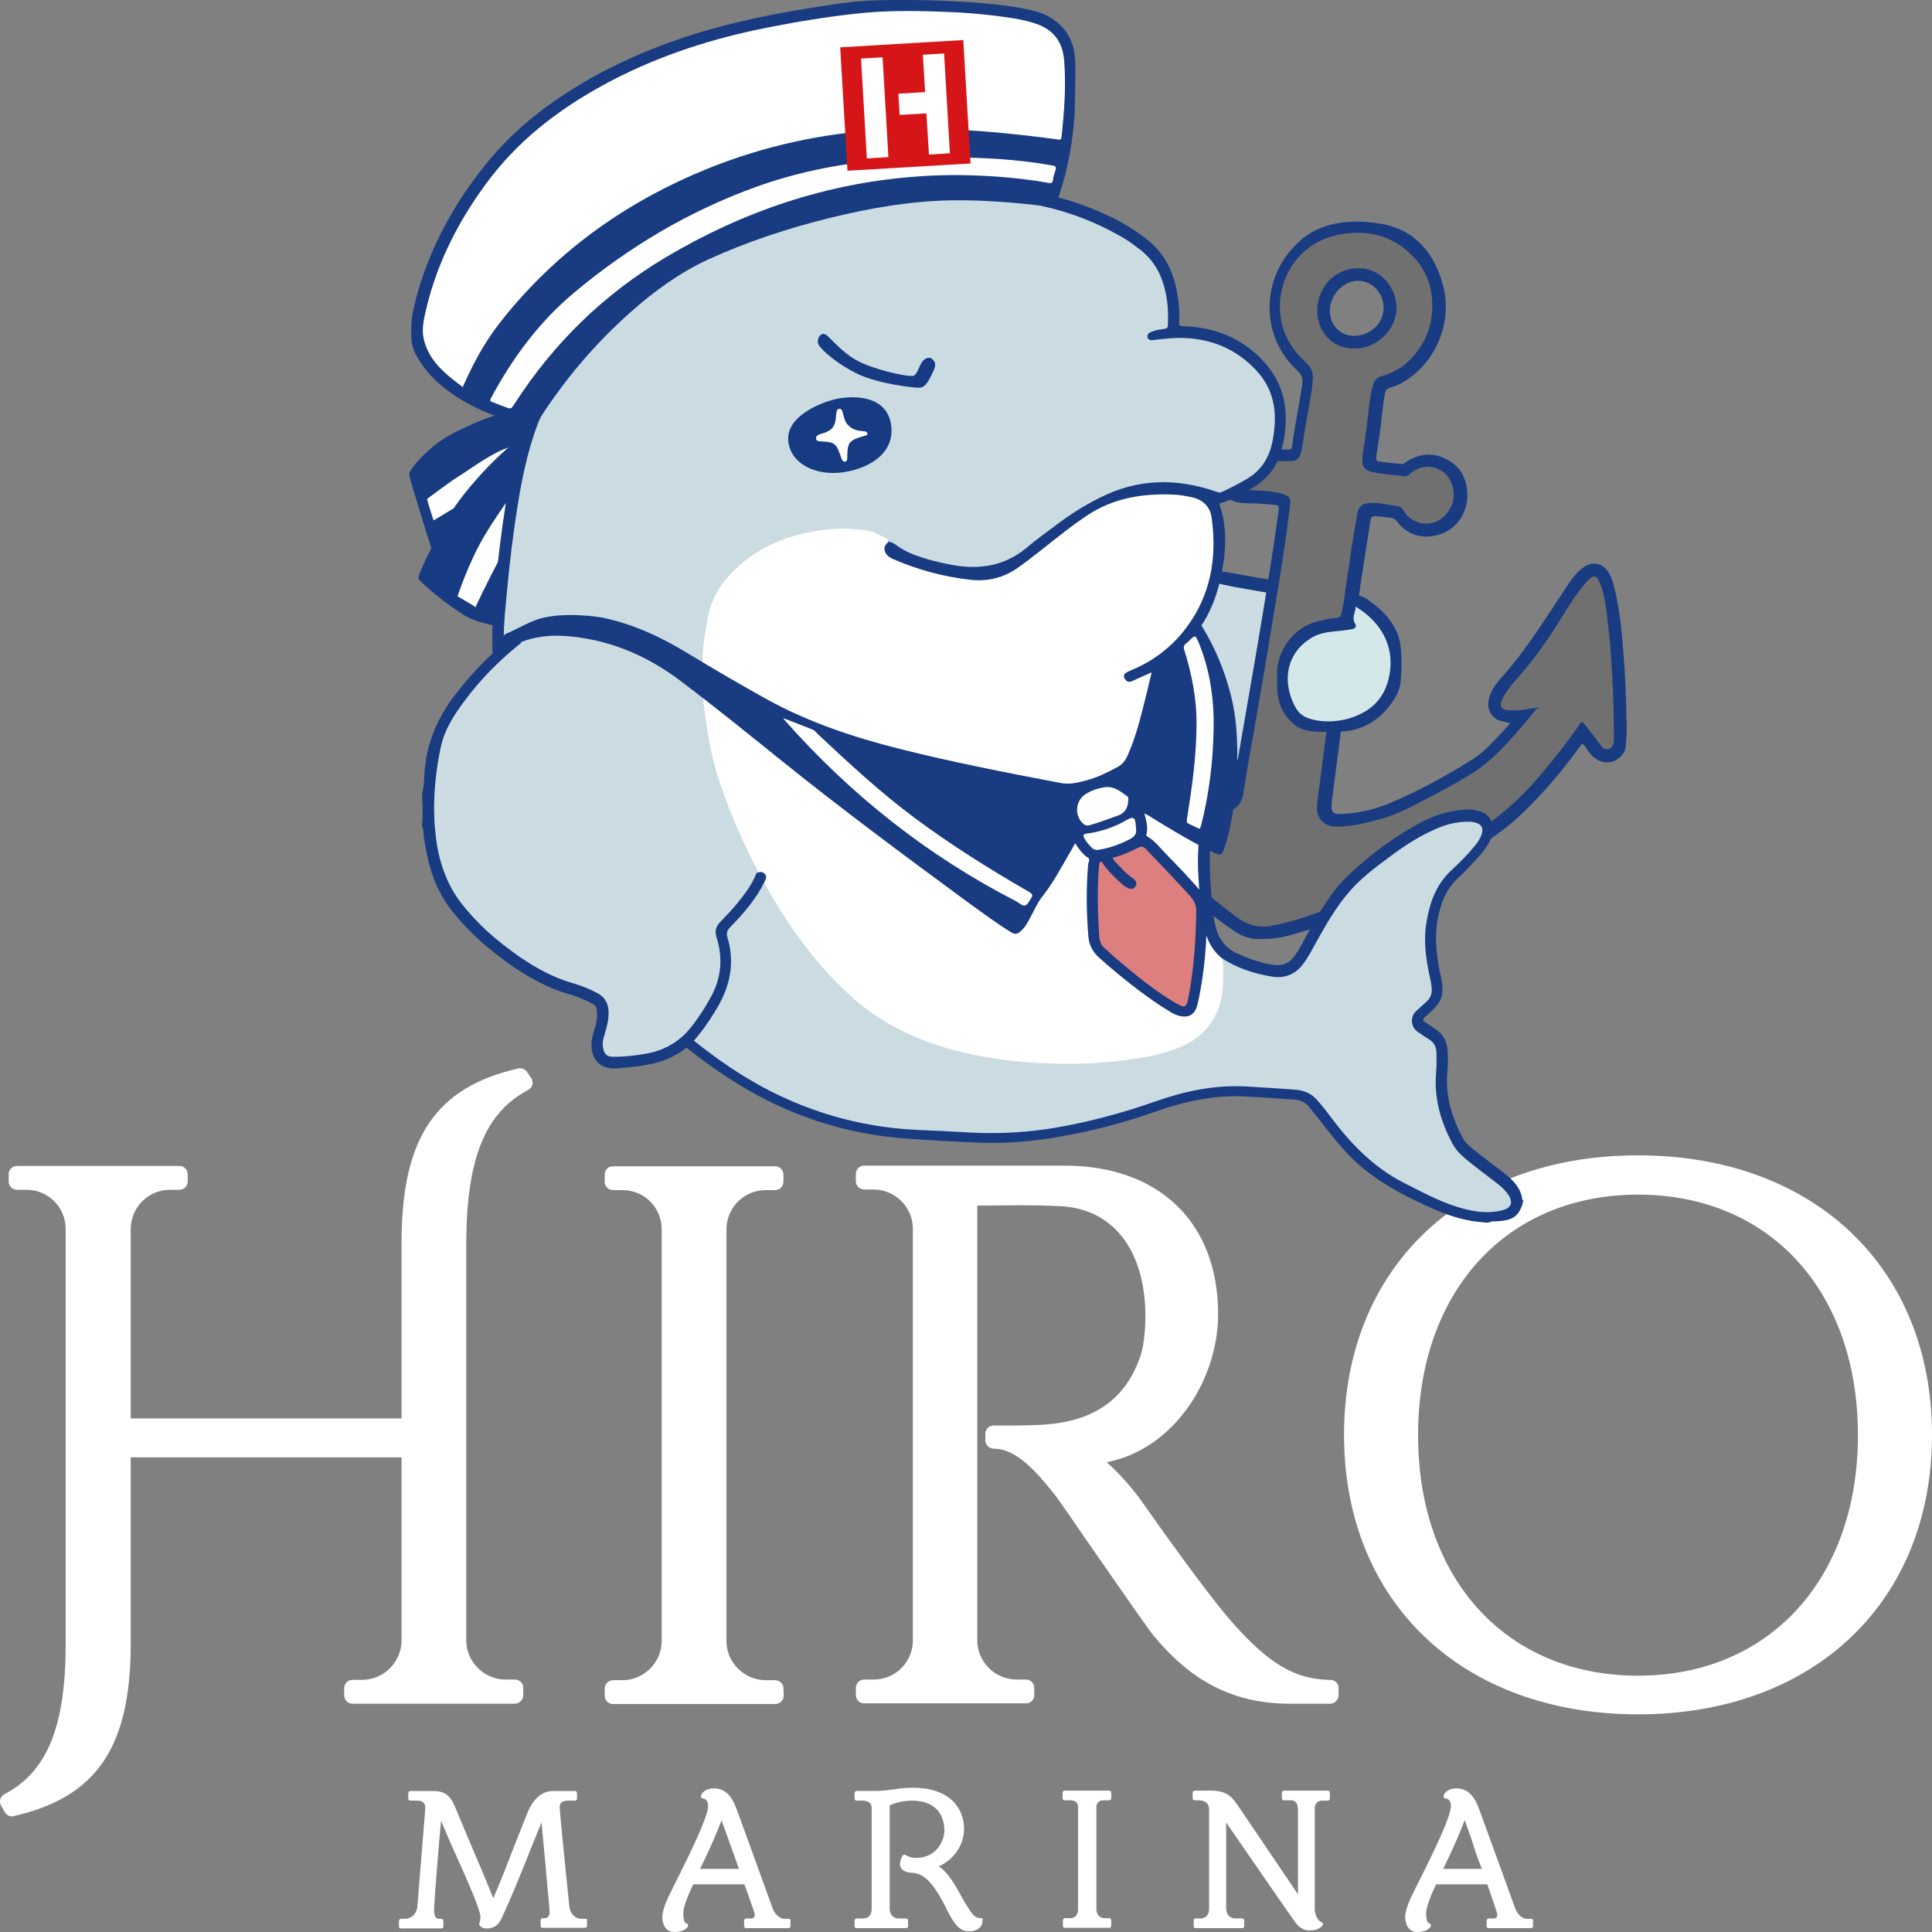 <?xml version="1.0" encoding="utf-8"?>
<!-- Generator: Adobe Illustrator 26.0.3, SVG Export Plug-In . SVG Version: 6.00 Build 0)  -->
<svg version="1.1" id="レイヤー_1" xmlns="http://www.w3.org/2000/svg" xmlns:xlink="http://www.w3.org/1999/xlink" x="0px"
	 y="0px" viewBox="0 0 60 60" style="enable-background:new 0 0 60 60;" xml:space="preserve">
<rect x="0" y="0" width="60" height="60" fill="#808080" stroke="none"/>
<style type="text/css">
	.st0{fill:#FFFFFF;}
	.st1{fill-rule:evenodd;clip-rule:evenodd;fill:#183B81;}
	.st2{fill-rule:evenodd;clip-rule:evenodd;fill:#FFFFFF;}
	.st3{fill-rule:evenodd;clip-rule:evenodd;fill:#173B83;}
	.st4{fill:#183B81;}
	.st5{fill:#CBDCE2;}
	.st6{fill:#717070;}
	.st7{fill:#CBDBE2;}
	.st8{fill:#173B83;}
	.st9{fill:#DD7E7F;}
	.st10{fill:#D4E8E9;}
	.st11{fill:#D61518;}
	.st12{fill:none;}
</style>
<g>
	<g>
		<g>
			<g>
				<path class="st0" d="M18.19,59.59h-0.14c-0.19,0-0.35-0.16-0.37-0.39c-0.23-2.24-0.29-2.92-0.3-3.08c0-0.17,0.15-0.2,0.27-0.2
					h0.21c0.03,0,0.06-0.03,0.06-0.06v-0.18c0-0.03-0.03-0.06-0.06-0.06h-0.69c-0.23,0-0.56,0.12-0.79,0.68
					c-0.15,0.37-0.29,0.73-0.44,1.11c-0.19,0.49-0.38,0.99-0.62,1.54c-0.23-0.57-0.45-1.09-0.66-1.58c-0.16-0.38-0.33-0.77-0.5-1.19
					c-0.17-0.43-0.34-0.56-0.73-0.56h-0.69c-0.03,0-0.06,0.03-0.06,0.06v0.18c0,0.03,0.03,0.06,0.06,0.06h0.22
					c0.17,0,0.24,0.07,0.25,0.22l-0.25,3.09c-0.01,0.1-0.1,0.36-0.4,0.36h-0.11c-0.03,0-0.06,0.03-0.06,0.06v0.18
					c0,0.04,0.03,0.06,0.06,0.06h1.26c0.03,0,0.06-0.03,0.06-0.06v-0.18c0-0.03-0.03-0.06-0.06-0.06h-0.07c-0.05,0-0.16,0-0.16-0.29
					c0-0.14,0.15-2.13,0.22-2.75c0.06,0.15,0.17,0.4,0.32,0.75c0.06,0.13,0.14,0.31,0.23,0.51c0.27,0.6,0.67,1.51,0.67,1.71
					c0,0.08-0.01,0.15-0.03,0.19c0,0.01-0.01,0.02-0.01,0.03c0,0.08,0.11,0.15,0.23,0.15c0.14,0,0.34-0.03,0.47-0.32
					c0.31-0.67,0.57-1.32,0.78-1.84l0.09-0.23c0.09-0.22,0.26-0.65,0.37-0.9c0.02,0.21,0.05,0.59,0.09,0.99
					c0.03,0.27,0.05,0.55,0.07,0.79c0.06,0.62,0.09,0.95,0.09,0.98c0,0.14-0.05,0.21-0.15,0.21h-0.07c-0.03,0-0.06,0.03-0.06,0.06
					v0.18c0,0.04,0.03,0.06,0.06,0.06h1.32c0.03,0,0.06-0.03,0.06-0.06v-0.18C18.25,59.61,18.22,59.59,18.19,59.59z"/>
				<path class="st0" d="M24.49,59.59h-0.15c-0.07,0-0.25-0.08-0.34-0.31c-0.01-0.03-1.01-2.79-1.1-3.03
					c-0.13-0.37-0.31-0.71-0.73-0.71c-0.26,0-0.4,0.15-0.4,0.25c0,0.03,0.02,0.06,0.05,0.06c0.11,0.01,0.17,0.1,0.17,0.24
					c0,0.32-0.52,1.4-1.08,2.51l-0.01,0.02c-0.16,0.32-0.33,0.66-0.33,0.92c0,0.22,0.1,0.46,0.38,0.46c0.28,0,0.42-0.13,0.42-0.21
					c0-0.03-0.03-0.06-0.06-0.06c-0.04,0-0.09-0.1-0.09-0.31c0-0.16,0.11-0.49,0.31-0.9h1.59c0.04,0.12,0.13,0.36,0.2,0.57l0.1,0.28
					c0.01,0.04,0.02,0.07,0.02,0.11c0,0.06-0.05,0.1-0.12,0.1h-0.15c-0.03,0-0.06,0.03-0.06,0.06v0.18c0,0.04,0.03,0.06,0.06,0.06
					h1.32c0.03,0,0.06-0.03,0.06-0.06v-0.18C24.55,59.61,24.52,59.59,24.49,59.59z M22.95,58.04h-1.21c0.35-0.7,0.54-1.18,0.65-1.46
					c0.01-0.01,0.01-0.03,0.02-0.04c0.07,0.19,0.14,0.39,0.21,0.58C22.73,57.43,22.84,57.74,22.95,58.04z"/>
				<path class="st0" d="M30.47,59.57c-0.19,0-0.28-0.07-0.66-0.76c-0.18-0.33-0.4-0.69-0.66-0.85c0.38-0.15,0.79-0.59,0.79-1.16
					c0-0.62-0.42-1.28-1.59-1.28c-0.23,0-0.41,0.02-0.58,0.05c-0.17,0.02-0.35,0.05-0.59,0.05H26.6c-0.03,0-0.06,0.03-0.06,0.06
					v0.18c0,0.03,0.03,0.06,0.06,0.06h0.18c0.18,0,0.29,0.08,0.29,0.21v3.14c0,0.21-0.09,0.31-0.29,0.31H26.6
					c-0.03,0-0.06,0.03-0.06,0.06v0.18c0,0.04,0.03,0.06,0.06,0.06h1.54c0.03,0,0.06-0.03,0.06-0.06v-0.18
					c0-0.03-0.03-0.06-0.06-0.06h-0.23c-0.17,0-0.28-0.12-0.28-0.31v-3.2c0.19-0.1,0.49-0.15,0.68-0.15c0.92,0,1.02,0.65,1.02,0.93
					c0,0.28-0.22,0.85-0.89,0.85c-0.18,0-0.32-0.09-0.32-0.09c-0.03-0.02-0.07-0.01-0.09,0.02c-0.05,0.08-0.08,0.19-0.08,0.26
					c0,0.21,0.24,0.27,0.36,0.27c0.49,0,0.82,0.61,1.05,1.05l0.02,0.05c0.22,0.42,0.38,0.72,0.71,0.72c0.25,0,0.42-0.13,0.42-0.31
					v-0.04C30.54,59.6,30.51,59.57,30.47,59.57z"/>
				<path class="st0" d="M34.45,55.61h-1.39c-0.03,0-0.06,0.03-0.06,0.06v0.18c0,0.03,0.03,0.06,0.06,0.06h0.18
					c0.12,0,0.24,0.05,0.24,0.2v3.19c0,0.06-0.02,0.27-0.24,0.27h-0.17c-0.03,0-0.06,0.03-0.06,0.06v0.18
					c0,0.04,0.03,0.06,0.06,0.06h1.38c0.03,0,0.06-0.03,0.06-0.06v-0.18c0-0.03-0.03-0.06-0.06-0.06h-0.17
					c-0.09,0-0.23-0.09-0.23-0.27v-3.19c0-0.11,0.09-0.2,0.2-0.2h0.2c0.03,0,0.06-0.03,0.06-0.06v-0.18
					C34.51,55.64,34.49,55.61,34.45,55.61z"/>
				<path class="st0" d="M41.24,55.61h-1.37c-0.03,0-0.06,0.03-0.06,0.06v0.18c0,0.03,0.03,0.06,0.06,0.06h0.22
					c0.18,0,0.22,0.16,0.22,0.3v2.62l-1.82-2.69c-0.2-0.3-0.36-0.53-0.87-0.53H37.1c-0.03,0-0.06,0.03-0.06,0.06v0.18
					c0,0.03,0.03,0.06,0.06,0.06h0.11c0.23,0,0.34,0.1,0.34,0.3v3.08c0,0.14-0.08,0.29-0.27,0.29h-0.15c-0.03,0-0.06,0.03-0.06,0.06
					v0.18c0,0.04,0.03,0.06,0.06,0.06h1.45c0.03,0,0.06-0.03,0.06-0.06v-0.18c0-0.03-0.03-0.06-0.06-0.06h-0.19
					c-0.28,0-0.31-0.23-0.31-0.33V56.6c0.45,0.65,2.03,2.95,2.17,3.13c0.12,0.16,0.28,0.22,0.39,0.22c0.12,0,0.31,0,0.43-0.15
					c0.02-0.02,0.02-0.04,0.01-0.07c-0.01-0.02-0.03-0.04-0.05-0.04c-0.04-0.01-0.2-0.14-0.2-0.42v-3.11c0-0.06,0.02-0.24,0.24-0.24
					h0.17c0.03,0,0.06-0.03,0.06-0.06v-0.18C41.3,55.64,41.27,55.61,41.24,55.61z"/>
				<path class="st0" d="M47.55,59.59H47.4c-0.07,0-0.25-0.08-0.34-0.31c-0.01-0.03-1.01-2.79-1.1-3.03
					c-0.13-0.37-0.31-0.71-0.73-0.71c-0.26,0-0.4,0.15-0.4,0.25c0,0.03,0.02,0.06,0.06,0.06c0.11,0.01,0.17,0.1,0.17,0.24
					c0,0.32-0.52,1.4-1.08,2.51l-0.01,0.02c-0.16,0.32-0.33,0.66-0.33,0.92c0,0.22,0.1,0.46,0.38,0.46c0.28,0,0.42-0.13,0.42-0.21
					c0-0.03-0.03-0.06-0.06-0.06c-0.04,0-0.09-0.1-0.09-0.31c0-0.16,0.11-0.49,0.31-0.9h1.59c0.04,0.12,0.13,0.36,0.2,0.58
					l0.09,0.27c0.01,0.04,0.02,0.07,0.02,0.11c0,0.06-0.05,0.1-0.12,0.1h-0.15c-0.03,0-0.06,0.03-0.06,0.06v0.18
					c0,0.04,0.03,0.06,0.06,0.06h1.32c0.03,0,0.06-0.03,0.06-0.06v-0.18C47.61,59.61,47.59,59.59,47.55,59.59z M46.02,58.04h-1.2
					c0.35-0.71,0.54-1.18,0.65-1.47c0.01-0.01,0.01-0.03,0.02-0.04c0.07,0.19,0.14,0.39,0.21,0.59
					C45.79,57.43,45.9,57.74,46.02,58.04z"/>
			</g>
			<g>
				<path class="st0" d="M16.38,33.31c-0.06-0.1-0.17-0.15-0.28-0.13c-2.57,0.59-3.62,2.15-3.63,5.37v5.5H4.06l0-5.91
					c0.02-0.67,0.56-1.19,1.22-1.19h0.29c0.14,0,0.25-0.11,0.26-0.25l0-0.23c0-0.07-0.03-0.14-0.07-0.18
					c-0.05-0.05-0.11-0.08-0.18-0.08H0.52c-0.07,0-0.13,0.03-0.18,0.08c-0.05,0.05-0.08,0.12-0.07,0.18l0,0.23
					c0,0.14,0.12,0.25,0.26,0.25h0.29c0.67,0,1.2,0.52,1.22,1.19v12.9c0,2.58-0.57,3.98-1.9,4.68c-0.06,0.03-0.11,0.09-0.13,0.15
					c-0.02,0.07-0.01,0.14,0.02,0.2l0.12,0.21c0.05,0.08,0.13,0.13,0.22,0.13c0.02,0,0.04,0,0.06-0.01
					c2.58-0.59,3.63-2.15,3.63-5.36v-5.78h8.41l0,5.75c-0.04,0.65-0.58,1.16-1.23,1.16h-0.29c-0.14,0-0.26,0.11-0.26,0.25l0,0.23
					c0,0.07,0.03,0.14,0.07,0.18c0.05,0.05,0.11,0.08,0.18,0.08h5.05c0,0,0,0,0,0c0.14,0,0.26-0.12,0.26-0.26c0-0.02,0-0.03,0-0.05
					l0-0.19c0-0.14-0.12-0.25-0.26-0.25h-0.29c-0.66,0-1.21-0.54-1.22-1.2l0-12.43c0.02-2.58,0.6-3.98,1.92-4.68
					c0.06-0.03,0.11-0.09,0.13-0.15c0.02-0.07,0.01-0.14-0.02-0.2L16.38,33.31z"/>
				<path class="st0" d="M24.33,52.43c0-0.14-0.12-0.25-0.26-0.25h-0.29c-0.66,0-1.21-0.54-1.22-1.2l0-12.83
					c0.02-0.67,0.56-1.19,1.22-1.19h0.29c0.14,0,0.25-0.11,0.26-0.25l0-0.23c0-0.07-0.03-0.14-0.07-0.18
					c-0.05-0.05-0.11-0.08-0.18-0.08h-5.05c-0.07,0-0.14,0.03-0.18,0.08c-0.05,0.05-0.07,0.12-0.07,0.18l0,0.23
					c0,0.14,0.12,0.25,0.26,0.25h0.29c0.67,0,1.2,0.52,1.22,1.19v12.83c-0.01,0.66-0.56,1.2-1.22,1.2h-0.29
					c-0.14,0-0.25,0.11-0.26,0.25l0,0.23c0,0.07,0.03,0.14,0.07,0.18c0.05,0.05,0.11,0.08,0.18,0.08h5.05c0,0,0,0,0,0
					c0.14,0,0.26-0.12,0.26-0.26c0-0.02,0-0.03,0-0.05L24.33,52.43z"/>
				<path class="st0" d="M41.32,52.17c-1.2-0.01-1.99-0.62-2.95-1.67c-0.87-0.95-2.84-3.77-2.86-3.8c-0.3-0.43-0.73-0.93-1.14-1.29
					c2.1-0.41,3.46-2.57,3.46-4.6c0-2.84-1.83-4.61-4.77-4.61l-6.23,0c-0.07,0-0.13,0.03-0.18,0.08c-0.05,0.05-0.07,0.12-0.07,0.18
					l0,0.23c0,0.14,0.12,0.25,0.26,0.25h0.29c0.66,0,1.21,0.54,1.22,1.2v12.83c-0.02,0.67-0.55,1.19-1.22,1.19h-0.29
					c-0.14,0-0.25,0.11-0.26,0.25l0,0.23c0,0.07,0.03,0.14,0.07,0.18c0.05,0.05,0.11,0.08,0.18,0.08h5.04
					c0.07,0,0.14-0.03,0.18-0.08c0.05-0.05,0.07-0.12,0.07-0.18l0-0.23c0-0.14-0.12-0.25-0.26-0.25h-0.29
					c-0.66,0-1.21-0.54-1.22-1.2V37.44c0.08,0,0.18,0,0.28,0c0.27,0,0.62-0.01,0.99-0.01c0.52,0,0.95,0.01,1.33,0.03
					c1.59,0.09,2.57,1.31,2.62,3.28c0.01,0.48-0.04,1-0.13,1.3c-0.61,1.93-2.21,2.19-3.36,2.22c-0.69,0.02-1.2,0.01-1.21,0.01
					c-0.07,0-0.14,0.02-0.19,0.07c-0.05,0.05-0.08,0.12-0.08,0.18v0.21c0,0.14,0.12,0.26,0.26,0.26c0.7,0,1.31,0.69,1.92,1.46
					c0.07,0.09,0.58,0.82,1.12,1.61c1,1.44,1.77,2.55,1.92,2.73c0.83,0.99,2.05,2.12,4.22,2.12h1.27c0.14,0,0.26-0.12,0.26-0.26
					v-0.23C41.58,52.29,41.46,52.17,41.32,52.17z"/>
				<path class="st0" d="M50.87,35.88c-5.46,0-9.13,3.49-9.13,8.68c0,5.19,3.67,8.68,9.13,8.68c5.46,0,9.13-3.49,9.13-8.68
					C60,39.37,56.33,35.88,50.87,35.88z M50.87,52.04c-4.09,0-6.83-3-6.83-7.47c0-4.47,2.75-7.47,6.83-7.47c4.09,0,6.83,3,6.83,7.47
					C57.7,49.03,54.95,52.04,50.87,52.04z"/>
			</g>
		</g>
		<g>
			<g id="hat_x5F_parts_00000130614176620698049290000008081988268146701983_">
				<path class="st1" d="M16.32,12.75c-0.76,0.01-1.4,0.29-2.2,0.68c-0.79,0.39-1.42,1.15-1.41,1.31c0.01,0.16,0.78,2.58,0.78,2.59
					c0.01,0.01,3.76-1.58,3.95-2.1C17.64,14.73,16.32,12.75,16.32,12.75z"/>
				<path id="white_00000029763870399434281480000017190760059085086607_" class="st2" d="M15.85,13.88
					c-0.55,0.16-1.2,0.66-1.57,0.89c-0.37,0.23-1.02,0.73-1.02,0.73c0,0.01,0.2,0.67,0.21,0.66c0.01-0.01,2.38-1.43,2.54-1.49
					C16.17,14.6,15.85,13.88,15.85,13.88z"/>
			</g>
			<g id="hat_x5F_parts_00000015339275520514051480000009194798928985436035_">
				<path class="st3" d="M16.61,13.33c-0.82,0.37-2.1,1.8-2.54,2.49c-0.43,0.69-1.12,2.02-1.07,2.15c0.05,0.13,0.94,0.86,1.49,1.18
					c0.55,0.32,2.15,0.47,2.14,0.47c-0.01,0,0.3-5.96,0.31-5.98C16.96,13.63,16.61,13.33,16.61,13.33z"/>
				<path class="st2" d="M14.21,18.52c0-0.01,0.35-1.07,0.84-1.89c0.49-0.82,1.22-1.78,1.23-1.78s0.4,0.12,0.39,0.13
					c0,0.01-0.76,1.62-1.12,2.31c-0.37,0.69-0.8,1.58-0.78,1.57S14.21,18.52,14.21,18.52z"/>
			</g>
			<g id="arm_00000167366165015819950050000015041596882949135274_">
				<path class="st4" d="M41.24,20.19c0,0.03,0,0.05,0,0.08c-0.03,0.22-0.02,0.44-0.04,0.66c-0.04,0.6-0.16,1.19-0.36,1.76
					c-0.09,0.26-0.3,0.44-0.53,0.58c-0.59,0.36-1.22,0.6-1.9,0.69c-0.39,0.05-0.79,0.05-1.18,0.01c-0.36-0.04-0.57-0.26-0.7-0.57
					c-0.12-0.27-0.11-0.56-0.14-0.85c0-0.04,0.01-0.08-0.01-0.11c0-0.03,0-0.07,0-0.1c0.02-0.2,0.02-0.4,0-0.6c0-0.04,0-0.09,0-0.13
					c0.03-0.21,0.03-0.42,0.04-0.64c0.02-0.61,0.15-1.21,0.29-1.8c0.08-0.35,0.17-0.7,0.34-1.03c0.02-0.05,0.05-0.09,0.08-0.14
					c0.14-0.23,0.35-0.32,0.62-0.28c0.6,0.08,1.19,0.21,1.79,0.3c0.32,0.05,0.63,0.13,0.95,0.19c0.42,0.08,0.65,0.42,0.71,0.8
					c0.03,0.21,0.05,0.42,0.04,0.64C41.23,19.84,41.21,20.02,41.24,20.19z"/>
				<path class="st5" d="M36.75,21.98c0.01-1.08,0.15-2.15,0.47-3.18c0.06-0.2,0.13-0.4,0.25-0.57c0.1-0.15,0.14-0.16,0.32-0.12
					c0.65,0.16,1.31,0.24,1.96,0.37c0.22,0.04,0.43,0.09,0.65,0.13c0.18,0.03,0.29,0.15,0.35,0.31c0.08,0.19,0.11,0.39,0.12,0.59
					c0.05,0.98-0.06,1.93-0.33,2.87c-0.08,0.26-0.23,0.45-0.46,0.59c-0.73,0.42-1.5,0.68-2.35,0.7c-0.15,0-0.29-0.02-0.44-0.05
					c-0.19-0.04-0.31-0.15-0.39-0.33c-0.09-0.23-0.13-0.47-0.15-0.71C36.74,22.36,36.75,22.17,36.75,21.98z"/>
			</g>
			<g id="anchor_xA0__00000145022597383116659910000001522395963341003654_">
				<path class="st4" d="M42.89,6.95c1.06,0.18,1.69,0.94,1.94,1.98c0.27,1.1-0.25,2.33-1.21,2.91c-0.14,0.09-0.29,0.16-0.45,0.2
					c-0.1,0.03-0.14,0.08-0.16,0.18c-0.07,0.39-0.1,0.79-0.15,1.18c-0.04,0.26-0.08,0.53-0.12,0.79c-0.01,0.08,0,0.12,0.09,0.14
					c0.23,0.04,0.47,0.06,0.7,0.08c0.05,0.01,0.08-0.02,0.12-0.05c0.4-0.27,0.82-0.32,1.25-0.11c0.45,0.22,0.66,0.61,0.67,1.09
					c0.01,0.7-0.45,1.26-1.18,1.32c-0.4,0.03-0.75-0.13-1-0.46c-0.06-0.07-0.12-0.11-0.2-0.12c-0.16-0.02-0.31-0.04-0.47-0.05
					c-0.11-0.01-0.15,0.04-0.16,0.14c-0.09,0.58-0.18,1.15-0.27,1.73c-0.14,0.99-0.28,1.99-0.41,2.98c-0.12,0.9-0.23,1.81-0.35,2.71
					c-0.06,0.44-0.11,0.87-0.17,1.31c-0.01,0.05-0.01,0.1-0.01,0.14c-0.01,0.16,0.06,0.24,0.22,0.24c0.56-0.01,1.11-0.13,1.62-0.35
					c0.89-0.38,1.74-0.84,2.56-1.36c0.36-0.23,0.63-0.55,0.92-0.85c0.08-0.08,0.15-0.17,0.23-0.26c-0.16-0.05-0.32-0.05-0.45-0.14
					c-0.19-0.14-0.26-0.34-0.22-0.57c0.06-0.29,0.22-0.51,0.41-0.72c0.77-0.86,1.37-1.84,2-2.79c0.15-0.23,0.31-0.46,0.55-0.63
					c0.26-0.18,0.56-0.13,0.74,0.13c0.16,0.23,0.2,0.5,0.26,0.76c0.14,0.64,0.19,1.29,0.24,1.95c0.05,0.62,0.07,1.25,0.08,1.87
					c0.02,0.09,0.01,0.89-0.06,1.01c-0.19,0.37-0.63,0.46-0.95,0.19c-0.11-0.09-0.19-0.21-0.27-0.33c-0.08-0.11-0.09-0.11-0.17,0
					c-0.55,0.77-1.17,1.49-1.86,2.14c-0.47,0.44-1,0.8-1.55,1.13c-0.86,0.52-1.74,0.99-2.64,1.43c-0.8,0.39-1.6,0.75-2.45,1.01
					c-0.4,0.12-0.8,0.25-1.22,0.26c-0.06,0-0.12,0-0.18,0c-0.31,0.02-0.59-0.08-0.84-0.25c-0.58-0.4-1.12-0.84-1.66-1.3
					c-0.84-0.71-1.61-1.49-2.36-2.27c-0.66-0.68-1.29-1.4-1.76-2.23c-0.37-0.65-0.67-1.33-0.93-2.03c-0.06-0.17-0.12-0.34-0.18-0.5
					c-0.05-0.12-0.06-0.12-0.16-0.04c-0.14,0.12-0.29,0.22-0.47,0.27c-0.32,0.09-0.71-0.17-0.72-0.49c0-0.03,0-0.07-0.02-0.1
					c0-0.03,0-0.05,0-0.08c0.06-0.08,0.06-0.18,0.08-0.27c0.43-1.37,0.9-2.71,1.54-4c0.11-0.22,0.24-0.43,0.39-0.62
					c0.27-0.34,0.73-0.34,0.95,0.03c0.18,0.3,0.27,0.62,0.36,0.95c0.17,0.58,0.29,1.18,0.5,1.75c0.17,0.47,0.37,0.93,0.56,1.4
					c0.05,0.14,0.09,0.28,0.12,0.43c0.1,0.51-0.24,0.83-0.74,0.73c-0.03-0.01-0.06-0.01-0.11-0.02c0.25,0.52,0.45,1.05,0.83,1.49
					c0.61,0.7,1.26,1.37,1.96,1.97c0.41,0.35,0.89,0.61,1.39,0.81c0.24,0.1,0.34,0.03,0.38-0.22c0.24-1.39,0.48-2.77,0.72-4.16
					c0.25-1.5,0.51-2.99,0.71-4.5c0-0.03,0-0.05,0.01-0.08c0.02-0.1-0.01-0.14-0.12-0.15c-0.28-0.03-0.56-0.05-0.85-0.05
					c-0.18,0-0.37-0.03-0.53-0.11c-0.24-0.12-0.35-0.33-0.4-0.59c-0.06-0.33,0.09-0.78,0.34-0.95c0.15-0.1,0.32-0.14,0.5-0.12
					c0.45,0.06,0.9,0.1,1.35,0.1c0.07,0,0.12-0.01,0.13-0.1c0.07-0.62,0.21-1.23,0.3-1.85c0-0.03,0.01-0.05,0.01-0.08
					c0.03-0.18-0.02-0.3-0.16-0.43c-1.16-1.07-1.1-2.86-0.04-3.89C40.62,7.19,41.42,6.7,42.89,6.95z M43.36,9.55
					c-0.01-0.62-0.48-1.23-1.18-1.22c-0.72,0-1.27,0.59-1.28,1.32c0,0.71,0.54,1.19,1.16,1.17C42.72,10.84,43.37,10.26,43.36,9.55z"
					/>
				<path class="st6" d="M47.81,21.97c-0.17,0.02-0.32,0.04-0.47,0.07c-0.16,0.03-0.32,0.02-0.48,0.02
					c-0.25-0.01-0.31-0.14-0.2-0.36c0.14-0.28,0.35-0.51,0.55-0.74c0.49-0.56,0.91-1.17,1.3-1.8c0.23-0.38,0.47-0.76,0.77-1.1
					c0.01-0.01,0.01-0.01,0.02-0.02c0.19-0.2,0.29-0.18,0.39,0.07c0.13,0.33,0.18,0.68,0.22,1.03c0.08,0.62,0.13,1.24,0.16,1.87
					c0.04,0.65,0.05,1.31,0.05,1.96c0,0.13-0.03,0.24-0.16,0.29c-0.13,0.04-0.21-0.05-0.27-0.14c-0.14-0.2-0.3-0.4-0.45-0.59
					c-0.11-0.14-0.12-0.14-0.21,0c-0.41,0.59-0.85,1.15-1.33,1.7c-0.71,0.82-1.55,1.47-2.49,2.01c-0.61,0.36-1.23,0.7-1.87,1.02
					c-0.98,0.49-1.98,0.97-3.04,1.29c-0.29,0.09-0.58,0.16-0.87,0.21c-0.4,0.06-0.75-0.06-1.07-0.31c-0.67-0.52-1.34-1.05-1.97-1.63
					c-0.63-0.58-1.24-1.19-1.84-1.81c-0.49-0.51-0.96-1.04-1.36-1.63c-0.37-0.53-0.65-1.11-0.9-1.71c-0.25-0.58-0.47-1.17-0.65-1.78
					c-0.03-0.1-0.06-0.1-0.14-0.05c-0.22,0.15-0.44,0.3-0.65,0.46c-0.09,0.07-0.18,0.14-0.3,0.06c-0.12-0.08-0.11-0.2-0.08-0.32
					c0.35-1.15,0.75-2.28,1.24-3.37c0.17-0.39,0.34-0.78,0.6-1.13c0.03-0.04,0.07-0.09,0.12-0.12c0.08-0.06,0.16-0.05,0.22,0.04
					c0.16,0.24,0.23,0.52,0.31,0.79c0.19,0.61,0.31,1.23,0.52,1.83c0.14,0.41,0.33,0.81,0.49,1.21c0.08,0.19,0.14,0.39,0.19,0.6
					c0.04,0.18-0.04,0.27-0.22,0.26c-0.2-0.01-0.38-0.09-0.56-0.17c-0.14-0.06-0.27-0.13-0.43-0.21c0.09,0.22,0.17,0.42,0.25,0.61
					c0.21,0.5,0.43,0.99,0.71,1.46c0.22,0.37,0.53,0.68,0.82,0.99c0.42,0.44,0.85,0.89,1.31,1.29c0.51,0.45,1.08,0.79,1.71,1.03
					c0.46,0.18,0.8-0.1,0.86-0.49c0.13-0.85,0.29-1.69,0.43-2.53c0.11-0.62,0.22-1.24,0.32-1.86c0.1-0.6,0.2-1.21,0.3-1.81
					c0.09-0.53,0.17-1.06,0.25-1.6c0.06-0.41,0.11-0.82,0.16-1.23c0.02-0.14-0.04-0.22-0.18-0.27c-0.18-0.07-0.37-0.09-0.56-0.11
					c-0.24-0.02-0.48-0.03-0.72-0.03c-0.26,0-0.42-0.11-0.47-0.32c-0.04-0.17-0.02-0.34,0.06-0.5c0.07-0.14,0.2-0.2,0.36-0.18
					c0.5,0.06,0.99,0.11,1.49,0.1c0.21,0,0.29-0.05,0.35-0.26c0.07-0.25,0.08-0.51,0.13-0.76c0.07-0.38,0.13-0.75,0.2-1.13
					c0.02-0.13,0.03-0.26,0.04-0.39c0.02-0.22-0.06-0.39-0.22-0.53c-0.22-0.2-0.41-0.43-0.55-0.69c-0.65-1.24-0.01-2.93,1.52-3.26
					c0.76-0.16,1.49-0.07,2.12,0.44c0.52,0.42,0.81,0.96,0.84,1.64c0.03,0.69-0.2,1.28-0.67,1.77c-0.24,0.26-0.55,0.43-0.9,0.53
					c-0.14,0.04-0.22,0.12-0.26,0.25c-0.08,0.25-0.11,0.51-0.14,0.77c-0.05,0.43-0.1,0.85-0.17,1.28c-0.02,0.14-0.05,0.28-0.02,0.43
					c0.02,0.12,0.09,0.18,0.2,0.22c0.15,0.05,0.31,0.07,0.47,0.09c0.21,0.03,0.41,0.04,0.62,0.07c0.06,0.01,0.11-0.01,0.15-0.05
					c0.31-0.29,0.73-0.32,1.05-0.09c0.31,0.22,0.42,0.69,0.27,1.05c-0.22,0.52-0.79,0.72-1.23,0.43c-0.1-0.06-0.19-0.14-0.24-0.24
					c-0.05-0.12-0.14-0.16-0.26-0.18c-0.25-0.03-0.5-0.1-0.76-0.09c-0.25,0.01-0.38,0.05-0.44,0.34c-0.09,0.52-0.18,1.04-0.25,1.57
					c-0.07,0.46-0.14,0.92-0.2,1.38c-0.06,0.42-0.11,0.84-0.17,1.27c-0.06,0.43-0.12,0.85-0.17,1.28c-0.06,0.44-0.11,0.87-0.17,1.31
					c-0.06,0.44-0.12,0.87-0.17,1.31c-0.04,0.34-0.11,0.67-0.12,1.01c-0.01,0.33,0.24,0.58,0.57,0.58c0.47,0.01,0.93-0.11,1.38-0.23
					c0.58-0.15,1.09-0.45,1.62-0.72c0.39-0.2,0.78-0.42,1.16-0.65c0.46-0.27,0.84-0.63,1.2-1.02c0.31-0.33,0.6-0.68,0.88-1.03
					C47.78,22.01,47.79,21.99,47.81,21.97z M43.36,9.55c-0.01-0.62-0.48-1.23-1.18-1.22c-0.72,0-1.27,0.59-1.28,1.32
					c0,0.71,0.54,1.19,1.16,1.17C42.72,10.84,43.37,10.26,43.36,9.55z"/>
				<path class="st4" d="M42.07,10.82c-0.62,0.03-1.16-0.46-1.16-1.17c0-0.73,0.55-1.32,1.28-1.32c0.69,0,1.17,0.6,1.18,1.22
					C43.37,10.26,42.72,10.84,42.07,10.82z M42.18,8.72c-0.47,0-0.88,0.44-0.88,0.94c0,0.44,0.33,0.77,0.75,0.77
					c0.51,0,0.92-0.39,0.92-0.87C42.97,9.1,42.61,8.72,42.18,8.72z"/>
			</g>
			<g id="body_00000096040449686517227070000016752499054210125483_">
				<path class="st4" d="M46.08,37.96c-0.52-0.03-1.02-0.18-1.5-0.39c-0.8-0.34-1.57-0.74-2.25-1.29c-0.45-0.37-0.82-0.82-1.18-1.28
					c-0.16-0.21-0.32-0.41-0.49-0.62c-0.12-0.15-0.28-0.22-0.47-0.23c-0.5-0.04-1.01-0.07-1.51-0.1c-0.96-0.05-1.88,0.15-2.79,0.47
					c-1.04,0.37-2.11,0.64-3.21,0.82c-0.8,0.13-1.61,0.18-2.42,0.14c-0.7-0.03-1.41-0.07-2.11-0.12c-1.91-0.14-3.67-0.72-5.29-1.73
					c-1.31-0.82-2.47-1.81-3.51-2.95c-1.1-1.2-1.9-2.6-2.54-4.09c-0.6-1.4-1.05-2.86-1.31-4.36c-0.11-0.64-0.18-1.29-0.2-1.94
					c-0.02-0.15,0-0.3-0.01-0.45c-0.01-0.66,0.06-1.31,0.13-1.96c0.07-0.71,0.16-1.42,0.27-2.13c0.15-0.92,0.33-1.84,0.65-2.72
					c0.26-0.69,0.63-1.32,1.06-1.92c0.41-0.58,0.86-1.13,1.37-1.62c1.12-1.08,2.4-1.92,3.88-2.44c1.22-0.43,2.48-0.72,3.76-0.96
					c0.63-0.12,1.26-0.2,1.9-0.26c0.32-0.03,0.64-0.04,0.96-0.04c0.04,0,0.08,0,0.13,0c0.05-0.01,0.11,0.01,0.16-0.01
					c0.02,0,0.03,0,0.05,0c0.22,0.03,0.44,0,0.66,0.01c0.06-0.01,0.12,0.01,0.18-0.01c0.02,0,0.03,0,0.05,0
					c0.06,0.03,0.12,0,0.18,0.02c1.32,0.05,2.58,0.35,3.78,0.92c0.43,0.2,0.83,0.45,1.2,0.75c0.52,0.42,0.79,0.99,0.9,1.64
					c0.05,0.29,0.08,0.59,0.06,0.89c-0.01,0.1,0.02,0.13,0.12,0.13c1.01,0.03,1.89,0.39,2.56,1.16c0.49,0.56,0.68,1.23,0.62,1.97
					c-0.02,0.28-0.07,0.55-0.15,0.81c-0.16,0.53-0.52,0.91-1.01,1.16c-0.27,0.14-0.54,0.31-0.84,0.39
					c-0.04,0.01-0.05,0.02-0.04,0.07c0.22,0.64,0.2,1.3,0.09,1.95c-0.13,0.75-0.37,1.45-0.85,2.05c-0.23,0.28-0.48,0.54-0.77,0.76
					c0.21,0,0.4,0.01,0.6,0c0.23-0.01,0.38,0.09,0.47,0.3c0.44,1.04,0.65,2.12,0.49,3.26c-0.08,0.61-0.2,1.2-0.28,1.81
					c-0.07,0.51-0.07,1.03-0.04,1.54c0.03,0.46,0.05,0.92,0.15,1.37c0.09,0.4,0.3,0.71,0.68,0.88c0.35,0.16,0.71,0.29,1.09,0.35
					c0.28,0.05,0.53-0.03,0.7-0.28c0.18-0.25,0.3-0.52,0.45-0.78c0.35-0.62,0.71-1.25,1.24-1.74c0.7-0.66,1.47-1.23,2.33-1.67
					c0.41-0.21,0.84-0.32,1.3-0.35c0.15-0.01,0.3,0.02,0.45,0.06c0.27,0.08,0.43,0.37,0.38,0.65c-0.06,0.31-0.25,0.54-0.45,0.77
					c-0.21,0.23-0.42,0.46-0.65,0.67c-0.38,0.36-0.54,0.82-0.62,1.32c-0.1,0.61-0.01,1.19,0.12,1.78c0.03,0.15,0.05,0.3,0.03,0.45
					c-0.04,0.33-0.28,0.51-0.5,0.71c-0.13,0.12-0.13,0.13,0.02,0.23c0.09,0.06,0.18,0.12,0.27,0.18c0.26,0.17,0.37,0.42,0.38,0.72
					c0.01,0.2,0.01,0.4-0.01,0.6c-0.07,0.73,0.13,1.41,0.47,2.05c0.11,0.2,0.29,0.33,0.47,0.47c0.28,0.22,0.57,0.44,0.86,0.66
					c0.26,0.21,0.48,0.44,0.53,0.8c0,0.01,0.01,0.01,0.02,0.01c0,0.02,0,0.03,0,0.05c-0.1,0.41-0.29,0.57-0.72,0.6
					c-0.08,0.01-0.16,0.01-0.23,0.01C46.24,37.97,46.16,37.98,46.08,37.96z"/>
				<path class="st7" d="M37.95,29.76c0.47,0.31,1.01,0.48,1.56,0.57c0.37,0.06,0.71-0.06,0.95-0.38c0.2-0.26,0.34-0.56,0.5-0.84
					c0.26-0.46,0.53-0.92,0.87-1.33c0.39-0.48,0.89-0.85,1.38-1.21c0.47-0.35,0.96-0.66,1.51-0.88c0.3-0.12,0.62-0.18,0.94-0.17
					c0.06,0,0.11,0.01,0.17,0.03c0.18,0.05,0.24,0.16,0.19,0.34c-0.04,0.14-0.12,0.26-0.21,0.37c-0.23,0.28-0.49,0.54-0.76,0.79
					c-0.46,0.44-0.65,0.99-0.75,1.6c-0.1,0.6-0.01,1.18,0.12,1.76c0.02,0.08,0.03,0.16,0.04,0.25c0.02,0.17-0.02,0.32-0.15,0.44
					c-0.11,0.1-0.22,0.2-0.33,0.3c-0.19,0.17-0.17,0.49,0.04,0.64c0.13,0.09,0.25,0.17,0.38,0.25c0.15,0.1,0.21,0.24,0.21,0.41
					c0,0.2,0.01,0.39-0.01,0.59c-0.07,0.81,0.14,1.55,0.52,2.25c0.15,0.27,0.4,0.45,0.63,0.64c0.26,0.2,0.52,0.4,0.78,0.6
					c0.13,0.1,0.24,0.21,0.33,0.35c0.13,0.22,0.07,0.38-0.18,0.45c-0.33,0.09-0.67,0.08-1,0.01c-0.75-0.15-1.42-0.52-2.09-0.86
					c-0.94-0.48-1.65-1.22-2.27-2.05c-0.13-0.18-0.27-0.35-0.42-0.52c-0.18-0.21-0.41-0.3-0.69-0.32c-0.51-0.04-1.02-0.07-1.52-0.1
					c-0.99-0.05-1.92,0.15-2.85,0.48c-0.97,0.34-1.97,0.61-2.99,0.79c-0.91,0.16-1.82,0.21-2.75,0.16
					c-0.54-0.03-1.08-0.06-1.62-0.08c-2.27-0.11-4.31-0.86-6.15-2.18c-1.41-1.01-2.67-2.19-3.69-3.61
					c-0.73-1.01-1.26-2.13-1.72-3.28c-0.53-1.32-0.93-2.68-1.14-4.1c-0.14-0.95-0.18-1.9-0.1-2.86c0.08-0.91,0.17-1.82,0.3-2.73
					c0.14-0.97,0.3-1.93,0.61-2.86c0.36-1.06,0.96-1.98,1.67-2.84c1.49-1.79,3.38-2.95,5.62-3.55c1.29-0.34,2.59-0.63,3.91-0.78
					c1.01-0.12,2.01-0.16,3.03-0.11c1.47,0.08,2.85,0.47,4.12,1.23c0.17,0.1,0.33,0.23,0.49,0.35c0.5,0.4,0.72,0.93,0.81,1.55
					c0.04,0.26,0.04,0.52,0.03,0.78c0,0.07-0.03,0.1-0.09,0.11c-0.14,0.02-0.28,0.04-0.41,0.09c-0.08,0.03-0.16,0.08-0.13,0.18
					c0.02,0.09,0.11,0.09,0.18,0.08c0.34-0.04,0.68-0.08,1.03-0.06c0.86,0.05,1.59,0.38,2.18,1.02c0.45,0.49,0.61,1.08,0.55,1.74
					c-0.02,0.25-0.06,0.5-0.14,0.74c-0.13,0.36-0.35,0.65-0.68,0.85c-0.26,0.16-0.54,0.3-0.82,0.43c-0.06,0.03-0.11,0.01-0.17-0.01
					c-1.23-0.43-2.44-0.41-3.62,0.19c-0.5,0.25-0.97,0.55-1.41,0.89c-0.3,0.22-0.6,0.44-0.88,0.68c-0.65,0.53-1.39,0.66-2.2,0.53
					c-0.35-0.06-0.7-0.14-1.04-0.25c-0.28-0.09-0.54-0.2-0.77-0.37c-0.07-0.05-0.15-0.11-0.24-0.11c-0.17-0.22-0.42-0.28-0.67-0.32
					c-0.38-0.07-0.76-0.07-1.14-0.04c-0.55,0.04-1.08,0.16-1.58,0.37c-0.64,0.27-1.21,0.65-1.64,1.21c-0.31,0.4-0.48,0.85-0.57,1.35
					c-0.07,0.39-0.1,0.79-0.11,1.18c-0.04,1.36,0.17,2.69,0.62,3.97c0.38,1.08,0.87,2.11,1.44,3.11c0.44,0.78,0.95,1.52,1.53,2.2
					c0.62,0.73,1.3,1.39,2.13,1.87c0.77,0.44,1.59,0.73,2.45,0.93c0.66,0.15,1.33,0.24,2,0.29c0.52,0.04,1.04,0.05,1.57,0.03
					c0.75-0.03,1.5-0.09,2.24-0.26c0.47-0.11,0.91-0.26,1.3-0.55c0.43-0.32,0.65-0.75,0.75-1.26c0.07-0.34,0.04-0.69,0.02-1.03
					C37.92,29.85,37.91,29.8,37.95,29.76z"/>
				<path class="st0" d="M37.95,29.76c0.05,0.18,0.04,0.37,0.04,0.56c0.01,0.65-0.14,1.26-0.63,1.74c-0.25,0.25-0.56,0.41-0.89,0.53
					c-0.46,0.17-0.93,0.25-1.42,0.32c-0.81,0.11-1.62,0.15-2.43,0.12c-0.56-0.02-1.11-0.06-1.67-0.15c-0.71-0.1-1.4-0.26-2.07-0.5
					c-0.86-0.31-1.65-0.74-2.35-1.35c-0.69-0.61-1.29-1.3-1.82-2.05c-0.62-0.87-1.14-1.8-1.59-2.77c-0.43-0.94-0.82-1.89-1.04-2.91
					c-0.09-0.43-0.15-0.86-0.21-1.3c-0.05-0.37-0.06-0.75-0.06-1.12c0-0.35,0.01-0.7,0.06-1.05c0.04-0.28,0.09-0.55,0.15-0.82
					c0.11-0.45,0.34-0.83,0.65-1.16c0.71-0.77,1.61-1.18,2.63-1.35c0.39-0.07,0.78-0.1,1.18-0.07c0.35,0.02,0.69,0.06,0.99,0.26
					c0.05,0.03,0.14,0.06,0.11,0.15c-0.14,0.11-0.15,0.27-0.03,0.4c0.05,0.06,0.12,0.09,0.18,0.12c0.78,0.34,1.6,0.56,2.45,0.65
					c0.51,0.05,0.99-0.07,1.42-0.37c0.51-0.36,0.98-0.76,1.48-1.14c0.23-0.18,0.47-0.35,0.71-0.51c0.81-0.53,1.71-0.67,2.66-0.63
					c0.21,0.01,0.42,0.05,0.63,0.1c0.32,0.09,0.51,0.31,0.55,0.63c0.17,1.24-0.03,2.4-0.8,3.42c-0.44,0.58-1.01,1.02-1.69,1.3
					c-0.04,0.02-0.09,0.04-0.13,0.06c-0.07,0.04-0.14,0.09-0.09,0.19c0.05,0.09,0.11,0.14,0.22,0.1c0.19-0.09,0.39-0.17,0.58-0.26
					c0.05-0.02,0.09-0.04,0.15-0.04c0.36-0.01,0.71-0.01,1.07-0.03c0.08,0,0.11,0.03,0.14,0.1c0.43,0.99,0.61,2.02,0.46,3.1
					c-0.08,0.61-0.21,1.22-0.28,1.84c-0.07,0.51-0.07,1.03-0.03,1.54c0.03,0.46,0.05,0.92,0.15,1.38
					C37.48,29.16,37.63,29.51,37.95,29.76z"/>
			</g>
			<g id="eye_00000024714090208161795480000017465989809288400010_">
				<g>
					<path class="st8" d="M26.02,12.38c-0.58,0.12-1.61,0.57-1.54,1.31c0.07,0.74,0.9,1.11,1.75,0.97c0.85-0.14,1.58-0.64,1.44-1.49
						S26.61,12.27,26.02,12.38z M28.95,11.15c-0.09-0.09-0.26-0.02-0.34,0.13c-0.08,0.15-0.14,0.35-0.24,0.39s-0.92-0.11-1.54-0.37
						c-0.54-0.22-0.92-0.67-1.12-0.86c-0.2-0.2-0.37,0.08-0.29,0.26c0.09,0.18,0.62,0.63,1.23,0.92s1.71,0.43,1.91,0.42
						c0.2-0.01,0.31-0.27,0.42-0.5C29.09,11.31,29.04,11.24,28.95,11.15z"/>
				</g>
			</g>
			<g id="arm_00000154425013445028949870000008112939813203416992_">
				<path class="st4" d="M23.49,27.12c0.09-0.05,0.19-0.06,0.26,0.02c0.08,0.08,0.03,0.17-0.01,0.25c-0.26,0.53-0.64,0.97-1.05,1.39
					c-0.1,0.1-0.14,0.18-0.1,0.33c0.22,0.72,0.11,1.41-0.25,2.07c-0.2,0.36-0.42,0.69-0.68,1.01c-0.38,0.47-0.88,0.74-1.47,0.86
					c-0.34,0.07-0.69,0.1-1.03,0.13c-0.67,0.05-0.86-0.47-0.77-0.94c0.04-0.22,0.14-0.42,0.15-0.65c0.01-0.33,0-0.36-0.3-0.5
					c-0.18-0.08-0.36-0.16-0.55-0.21c-0.65-0.18-1.22-0.5-1.77-0.87c-0.69-0.48-1.32-1.02-1.85-1.68c-0.44-0.54-0.69-1.17-0.82-1.84
					c-0.05-0.24-0.09-0.49-0.11-0.74c0-0.02,0-0.04-0.03-0.05c0-0.03,0-0.07,0-0.1c0.02-0.26,0.02-0.52,0-0.79c0-0.06,0-0.12,0-0.18
					c0.06-0.2,0.06-0.4,0.07-0.6c0.06-0.99,0.45-1.84,1.07-2.6c0.55-0.69,1.17-1.31,1.89-1.83c0.03-0.03,0.07-0.05,0.13-0.08
					c-0.05,0.17-0.08,0.32-0.09,0.47c-0.11,0.17-0.29,0.27-0.44,0.41c-0.7,0.65-1.34,1.33-1.8,2.18c-0.2,0.37-0.3,0.76-0.35,1.17
					c-0.06,0.54-0.13,1.08-0.1,1.63c0.03,0.82,0.17,1.62,0.61,2.34c0.17,0.27,0.37,0.51,0.59,0.75c0.55,0.6,1.19,1.09,1.88,1.51
					c0.33,0.2,0.67,0.37,1.04,0.48c0.3,0.09,0.6,0.2,0.89,0.35c0.28,0.14,0.42,0.35,0.41,0.67c0,0.21-0.04,0.42-0.1,0.62
					c-0.05,0.17-0.1,0.34-0.05,0.51c0.04,0.13,0.12,0.21,0.25,0.2c0.53-0.01,1.05-0.07,1.55-0.25c0.33-0.12,0.57-0.35,0.8-0.6
					c0.36-0.41,0.64-0.87,0.84-1.38c0.19-0.49,0.15-0.99,0-1.48c-0.05-0.18-0.01-0.32,0.11-0.45c0.33-0.36,0.68-0.71,0.93-1.13
					C23.33,27.38,23.39,27.23,23.49,27.12z"/>
				<path class="st5" d="M23.49,27.12c-0.13,0.35-0.36,0.64-0.59,0.93c-0.17,0.21-0.36,0.4-0.54,0.59
					c-0.12,0.13-0.17,0.26-0.11,0.46c0.2,0.62,0.16,1.24-0.15,1.82c-0.18,0.33-0.37,0.64-0.6,0.93c-0.39,0.52-0.91,0.8-1.54,0.89
					c-0.3,0.05-0.6,0.08-0.91,0.08c-0.19,0-0.29-0.08-0.32-0.27c-0.03-0.15,0-0.29,0.05-0.44c0.07-0.23,0.13-0.46,0.12-0.7
					c-0.01-0.26-0.12-0.45-0.35-0.57c-0.23-0.12-0.46-0.22-0.71-0.29c-0.95-0.27-1.73-0.81-2.48-1.43c-0.29-0.24-0.56-0.51-0.81-0.8
					c-0.55-0.6-0.85-1.31-0.98-2.1c-0.16-1.01-0.09-2.02,0.12-3.02c0.11-0.53,0.4-0.98,0.72-1.41c0.51-0.7,1.12-1.3,1.79-1.84
					c0.04,0.15-0.06,0.27-0.09,0.4c-0.05,0.31,0.19,0.65,0.5,0.67c0.28,0.02,0.51-0.06,0.67-0.31c0.07-0.11,0.16-0.18,0.31-0.17
					c0.14,0.01,0.26-0.07,0.35-0.17c0.05-0.06,0.09-0.05,0.13,0c0.12,0.16,0.32,0.22,0.49,0.32c0.22,0.13,0.44,0.24,0.67,0.35
					c0.39,0.2,0.77,0.43,1.15,0.66c0.34,0.2,0.67,0.42,1,0.63c0.07,0.04,0.04,0.11,0.04,0.17c-0.01,0.07-0.06,0.04-0.1,0.04
					c-0.04,0-0.07,0.01-0.1,0.03c-0.24,0.19-0.39,0.44-0.46,0.75c-0.11,0.57-0.16,1.13-0.15,1.71c0,0.05,0,0.09-0.02,0.14
					c-0.03,0.1-0.02,0.19,0.1,0.23c0.11,0.04,0.22,0.02,0.27-0.08c0.04-0.06,0.06-0.13,0.08-0.2c0.04-0.13,0.14-0.22,0.23-0.31
					c0.02-0.01,0.04-0.03,0.06-0.03c0.22,0.04,0.23-0.13,0.28-0.26c0,0,0-0.01,0-0.01c0.02-0.05,0.01-0.14,0.07-0.14
					c0.06,0,0.03,0.09,0.04,0.14c0.04,0.17,0.3,0.27,0.43,0.14c0.07-0.06,0.18-0.05,0.22-0.15c0.02-0.03,0.04,0,0.05,0.03
					c0.03,0.06,0.02,0.11-0.01,0.16c-0.11,0.19-0.09,0.38-0.01,0.59c0.2,0.51,0.51,0.95,0.79,1.42C23.3,26.85,23.38,27,23.49,27.12z
					"/>
			</g>
			<g id="selar_xA0__00000089535214617556962620000016346905343774713479_">
				<path class="st4" d="M18.75,19.19c0.94,0.2,1.79,0.6,2.61,1.1c0.81,0.49,1.63,0.97,2.46,1.43c1.29,0.71,2.67,1.17,4.09,1.53
					c1.67,0.42,3.36,0.75,5.05,1.07c0.27,0.05,0.54-0.02,0.8-0.09c0.33-0.09,0.63-0.24,0.93-0.4c0.16-0.08,0.26-0.21,0.33-0.37
					c0.2-0.45,0.34-0.93,0.46-1.41c0.11-0.42,0.21-0.85,0.31-1.27c0.03-0.11,0.08-0.19,0.18-0.22c0.43-0.11,0.69-0.42,0.95-0.74
					c0.09-0.12,0.19-0.23,0.27-0.35c0.06-0.09,0.09-0.09,0.15,0c0.39,0.64,0.68,1.33,0.87,2.06c0.14,0.53,0.2,1.06,0.21,1.6
					c0.01,0.2,0.01,0.4,0,0.6c-0.03,0.8-0.11,1.59-0.32,2.37c-0.03,0.1-0.06,0.19-0.09,0.28c-0.07,0.17-0.1,0.19-0.27,0.12
					c-0.14-0.06-0.28-0.13-0.41-0.2c-0.57-0.3-1.11-0.63-1.66-0.97c-0.04-0.02-0.07-0.04-0.13-0.07c0.06,0.23,0.12,0.45,0.06,0.67
					c0,0.02,0,0.03,0.02,0.04c0.25,0.14,0.41,0.37,0.61,0.57c0.37,0.38,0.75,0.77,1.09,1.18c0.1,0.12,0.16,0.27,0.16,0.42
					c0.01,1.03-0.06,2.05-0.29,3.05c-0.08,0.34-0.3,0.45-0.63,0.34c-0.08-0.03-0.15-0.06-0.22-0.11c-0.33-0.19-0.63-0.41-0.93-0.63
					c-0.45-0.34-0.88-0.69-1.3-1.07c-0.19-0.18-0.29-0.39-0.31-0.64c-0.06-0.73-0.07-1.46-0.01-2.2c0-0.05,0.02-0.09,0.03-0.14
					c0.01-0.04,0.01-0.08-0.03-0.1c-0.17-0.11-0.28-0.27-0.4-0.45c-0.08,0.14-0.15,0.27-0.23,0.4c-0.25,0.44-0.49,0.88-0.81,1.28
					c-0.14,0.18-0.23,0.4-0.34,0.6c-0.08,0.15-0.16,0.31-0.29,0.43c-0.12,0.12-0.2,0.13-0.34,0.04c-0.45-0.28-0.88-0.6-1.31-0.91
					c-1.97-1.45-3.93-2.9-5.84-4.44c-1.03-0.83-2.07-1.67-3.13-2.47c-0.86-0.64-1.8-1.09-2.85-1.28c-0.66-0.12-1.31-0.16-1.96,0.06
					c-0.26,0.09-0.48,0.23-0.7,0.39c0-0.03,0-0.07,0-0.1c0.03-0.08,0.01-0.17,0.01-0.25c-0.03-0.16,0.05-0.24,0.19-0.29
					c0.34-0.15,0.66-0.35,1.02-0.45C17.54,19.01,18.52,19.14,18.75,19.19z"/>
				<path class="st9" d="M34.55,26.64c0.29-0.07,0.55-0.19,0.81-0.32c0.08-0.04,0.15-0.03,0.22,0.04c0.47,0.49,0.94,0.98,1.4,1.49
					c0.11,0.13,0.17,0.26,0.17,0.44c-0.01,0.9-0.07,1.79-0.24,2.68c-0.06,0.33-0.11,0.35-0.4,0.18c-0.68-0.4-1.28-0.9-1.88-1.41
					c-0.11-0.09-0.21-0.2-0.32-0.29c-0.11-0.09-0.16-0.21-0.17-0.35c-0.05-0.73-0.07-1.46-0.01-2.2c0-0.02,0-0.04,0.01-0.06
					c0.01-0.03,0.01-0.08,0.05-0.08c0.04-0.01,0.04,0.04,0.06,0.06c0.17,0.24,0.38,0.44,0.6,0.64c0.05,0.05,0.12,0.09,0.18,0.12
					c0.08,0.04,0.18,0.04,0.23-0.05c0.06-0.09,0.03-0.18-0.06-0.24c-0.2-0.13-0.35-0.3-0.51-0.47
					C34.64,26.77,34.59,26.72,34.55,26.64z"/>
				<path class="st0" d="M24.32,22.3c0.33,0.13,0.63,0.24,0.92,0.36c0.06,0.02,0.1,0.08,0.15,0.13c0.97,0.91,1.94,1.81,3,2.6
					c1.14,0.85,2.34,1.6,3.57,2.31c0.09,0.05,0.13,0.11,0.07,0.18c-0.06,0.09-0.11,0.22-0.2,0.24c-0.08,0.02-0.18-0.08-0.27-0.13
					c-2.75-1.41-5.12-3.29-7.17-5.6C24.38,22.38,24.36,22.35,24.32,22.3z"/>
				<path class="st0" d="M37.25,25.74c-0.11-0.05-0.21-0.1-0.32-0.15c-0.07-0.03-0.08-0.06-0.07-0.14c0.16-1,0.3-1.99,0.3-3
					c0-0.77-0.15-1.52-0.38-2.26c-0.03-0.09-0.02-0.15,0.06-0.21c0.04-0.03,0.07-0.06,0.11-0.1c0.17-0.16,0.17-0.16,0.27,0.06
					c0.36,0.87,0.49,1.79,0.47,2.72c-0.02,1.01-0.14,2-0.39,2.98C37.28,25.68,37.28,25.71,37.25,25.74z"/>
				<path class="st0" d="M35.04,24.85c-0.01,0.21-0.08,0.38-0.3,0.47c-0.3,0.11-0.6,0.22-0.91,0.31c-0.07,0.02-0.13,0-0.18-0.04
					c-0.3-0.26-0.26-0.75,0.1-0.95c0.17-0.1,0.35-0.16,0.54-0.19c0.3-0.05,0.51,0.13,0.73,0.29C35.05,24.76,35.04,24.81,35.04,24.85
					z"/>
				<path class="st0" d="M35.28,25.74c0.03,0.15-0.05,0.25-0.19,0.32c-0.3,0.16-0.62,0.27-0.96,0.33c-0.1,0.02-0.18-0.01-0.25-0.09
					c-0.08-0.09-0.16-0.17-0.21-0.28c-0.04-0.08-0.03-0.12,0.07-0.13c0.45-0.06,0.87-0.2,1.26-0.43c0.2-0.11,0.26-0.07,0.27,0.16
					C35.28,25.66,35.28,25.7,35.28,25.74z"/>
			</g>
			<g id="hand_00000111172354194950661250000014524152254380995482_">
				<path class="st4" d="M42.1,18.49c0.01,0,0.02,0,0.03,0c0.25,0.01,0.4,0.18,0.58,0.31c0.27,0.21,0.49,0.46,0.64,0.77
					c0.1,0.2,0.14,0.41,0.16,0.63c0.02,0.32,0.02,0.63-0.01,0.95c-0.02,0.2-0.09,0.39-0.2,0.56c-0.39,0.61-0.93,0.98-1.67,1.01
					c-0.08,0-0.16,0.02-0.25,0.01c-0.1,0-0.2,0-0.31,0c-0.32-0.01-0.63-0.02-0.9-0.25c-0.25-0.22-0.41-0.48-0.47-0.8
					c-0.03-0.17-0.05-0.34-0.04-0.52c0-0.09,0-0.17,0-0.26c0-0.72,0.54-1.42,1.24-1.6c0.17-0.04,0.34-0.08,0.51-0.1
					c0.22-0.02,0.23-0.03,0.27-0.24c0.01-0.06,0.02-0.12,0.04-0.18c0.04-0.19,0.12-0.26,0.32-0.29
					C42.05,18.5,42.08,18.51,42.1,18.49z"/>
				<path class="st10" d="M42.1,18.84c0.87,0.52,1.25,1.35,1.02,2.26c-0.17,0.69-0.66,1.07-1.33,1.24c-0.35,0.08-0.7,0.09-1.05,0
					c-0.19-0.05-0.36-0.14-0.47-0.31c-0.42-0.68-0.44-1.7,0.49-2.24c0.26-0.15,0.56-0.17,0.86-0.2c0.13-0.01,0.25-0.03,0.37-0.05
					c0.11-0.02,0.15-0.1,0.09-0.18C41.97,19.18,42.1,19.02,42.1,18.84z"/>
			</g>
			<g id="kira_00000110472777704439423580000012881352942210533806_">
				<g>
					<path class="st0" d="M26.7,13.38c-0.13-0.02-0.26-0.06-0.39-0.21c-0.13-0.15-0.12-0.46-0.21-0.47
						c-0.13-0.02-0.11,0.09-0.13,0.16c-0.02,0.07,0.01,0.2-0.08,0.37s-0.29,0.21-0.44,0.26c-0.15,0.05-0.13,0.19-0.03,0.21
						s0.34,0,0.47,0.08s0.18,0.29,0.24,0.45c0.05,0.16,0.17,0.12,0.18,0.03s-0.01-0.29,0.05-0.45c0.07-0.16,0.27-0.2,0.37-0.24
						s0.21-0.03,0.21-0.1C26.93,13.38,26.83,13.4,26.7,13.38z"/>
				</g>
			</g>
			<g id="hat_00000142174148526906893740000006455829778739620243_">
				<path class="st4" d="M33.37,3.6c-0.06,0.81-0.2,1.61-0.45,2.38c-0.02,0.07-0.04,0.13-0.07,0.2c-0.07,0.15-0.23,0.24-0.39,0.22
					c-0.95-0.11-1.91-0.19-2.87-0.18c-1.3,0.02-2.57,0.24-3.83,0.55c-1.29,0.32-2.54,0.73-3.75,1.28c-0.89,0.41-1.68,0.98-2.41,1.63
					c-1.11,0.98-2.06,2.1-2.86,3.35c-0.07,0.11-0.18,0.14-0.29,0.18c-0.03,0-0.05,0-0.08,0c-1.01-0.24-1.96-0.62-2.76-1.32
					c-0.27-0.24-0.49-0.52-0.67-0.83c-0.12-0.2-0.17-0.43-0.17-0.66c0-0.05,0-0.11,0-0.16c0-0.45,0.12-0.87,0.24-1.29
					c0.46-1.52,1.24-2.86,2.26-4.07c0.58-0.68,1.25-1.26,1.99-1.77c0.57-0.39,1.15-0.74,1.77-1.04c0.84-0.42,1.72-0.76,2.62-1.04
					c1.13-0.34,2.29-0.59,3.45-0.77c0.62-0.1,1.25-0.21,1.88-0.24c1.53-0.07,3.77,0.03,4.83,0.25c0.29,0.06,0.57,0.12,0.82,0.28
					c0.5,0.31,0.74,0.76,0.76,1.35C33.41,1.92,33.38,3.47,33.37,3.6z"/>
				<path class="st0" d="M14.37,12.02c-0.53-0.4-1.05-0.8-1.21-1.49c-0.07-0.3,0-0.61,0.07-0.91c0.36-1.53,1.07-2.88,2.02-4.12
					c1.01-1.3,2.3-2.24,3.75-3c1.54-0.8,3.17-1.32,4.87-1.65c0.91-0.18,1.82-0.33,2.75-0.43c0.83-0.09,1.67-0.09,2.51-0.06
					c0.7,0.02,1.39,0.07,2.08,0.17c0.3,0.04,0.59,0.09,0.88,0.18c0.61,0.18,0.92,0.57,0.96,1.2c0.06,0.78,0,1.55-0.08,2.33
					c-0.01,0.1-0.05,0.11-0.13,0.09c-0.64-0.09-1.29-0.16-1.93-0.22c-1.15-0.1-2.3-0.14-3.46-0.08c-1.89,0.1-3.72,0.5-5.48,1.21
					c-2.44,0.99-4.54,2.46-6.22,4.5C15.15,10.47,14.82,11.02,14.37,12.02z"/>
				<path class="st0" d="M29.49,4.89c1.07,0,2.14,0.06,3.2,0.25c0.1,0.02,0.12,0.05,0.09,0.14c-0.03,0.1-0.07,0.21-0.08,0.32
					c-0.02,0.1-0.07,0.09-0.14,0.08c-0.43-0.08-0.86-0.13-1.29-0.17c-0.92-0.08-1.85-0.1-2.77-0.03c-2.82,0.2-5.42,1.08-7.84,2.52
					c-1.91,1.14-3.47,2.66-4.68,4.54c-0.11,0.17-0.11,0.17-0.29,0.1c-0.13-0.05-0.26-0.1-0.39-0.15c-0.07-0.02-0.1-0.05-0.05-0.13
					c0.67-1.25,1.5-2.37,2.59-3.28c1.7-1.42,3.57-2.53,5.65-3.28c1.24-0.44,2.51-0.71,3.82-0.81C28.03,4.93,28.76,4.89,29.49,4.89z"
					/>
			</g>
			<g id="LOGO_00000026861464049195844130000009552582513398509983_">
				
					<rect x="26.21" y="1.34" transform="matrix(0.998 -0.059 0.059 0.998 -0.144 1.679)" class="st11" width="3.83" height="3.84"/>
				<path class="st0" d="M26.92,4.92l-0.18-3.1l0.67-0.04l0.18,3.1L26.92,4.92z M28.85,4.8l-0.08-1.28l-0.83,0.05L27.9,2.91
					l0.83-0.05L28.66,1.7l0.66-0.04l0.18,3.1L28.85,4.8z"/>
			</g>
		</g>
	</g>
	<rect x="0" class="st12" width="60" height="60"/>
</g>
</svg>
